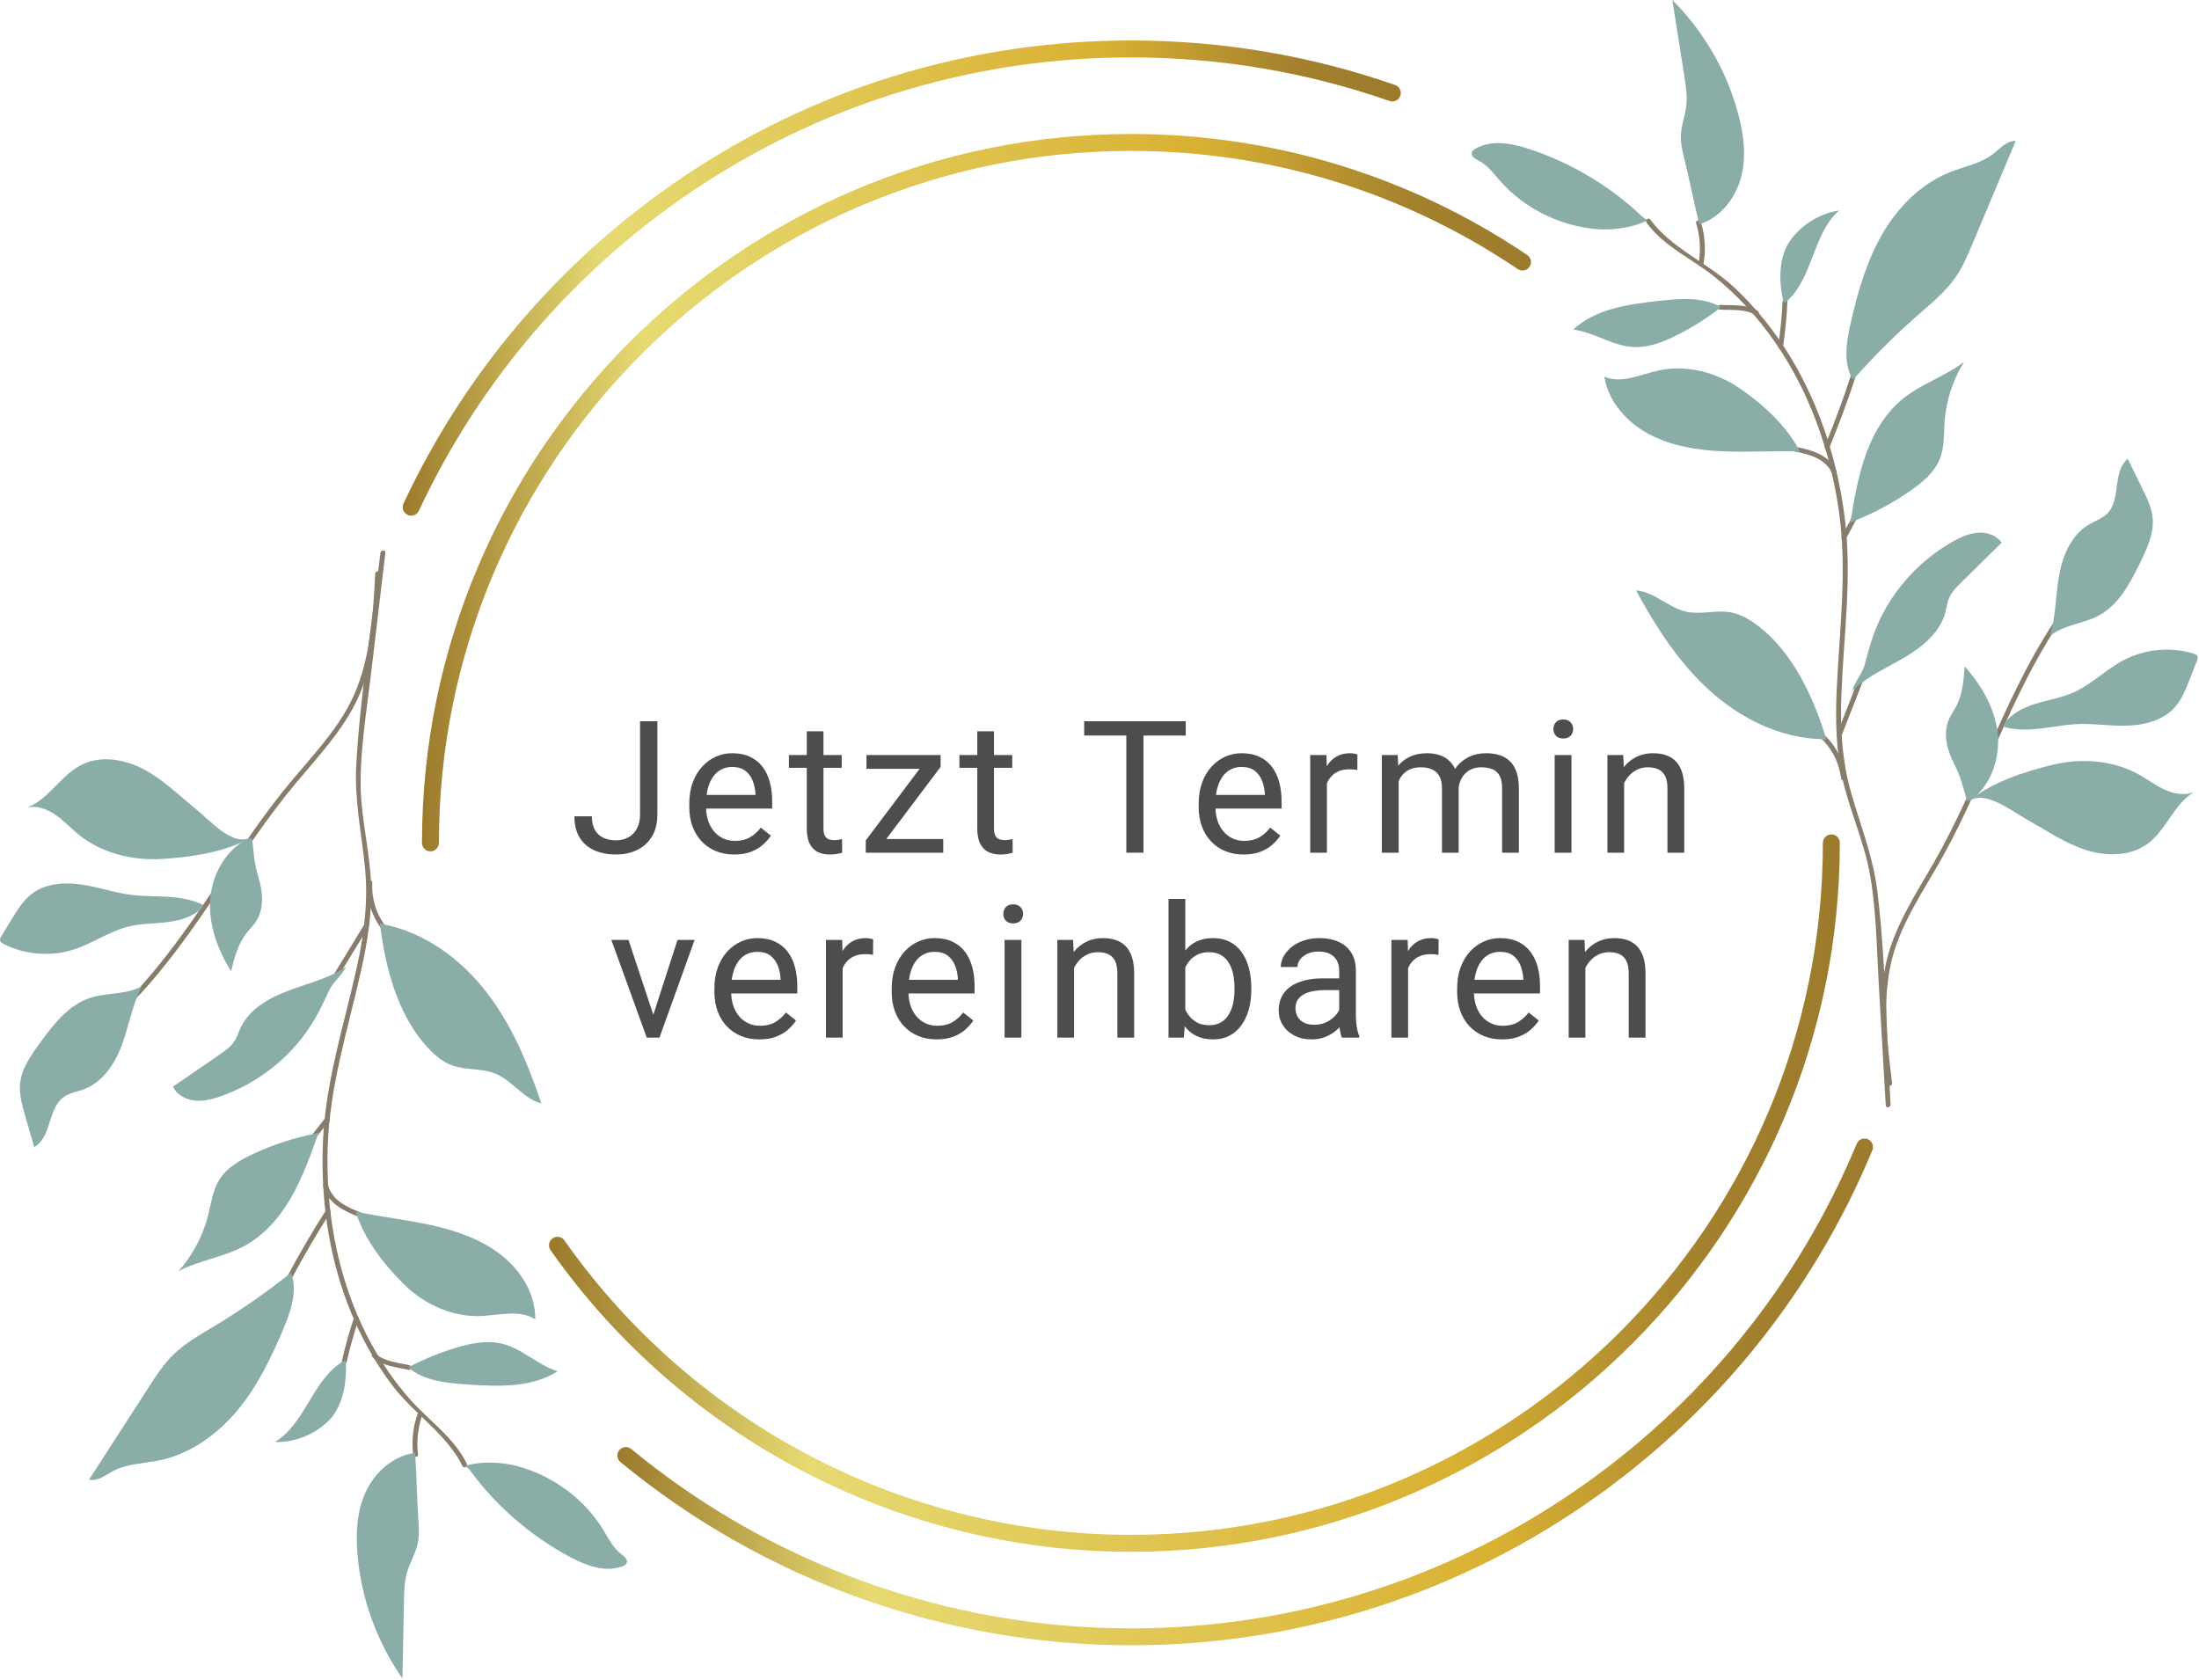 <svg xmlns="http://www.w3.org/2000/svg" xmlns:xlink="http://www.w3.org/1999/xlink" xmlns:serif="http://www.serif.com/" width="100%" height="100%" viewBox="0 0 1622 1239" xml:space="preserve" style="fill-rule:evenodd;clip-rule:evenodd;stroke-linejoin:round;stroke-miterlimit:2;"><path d="M303.286,380.353c-0.875,0 -1.782,-0.188 -2.625,-0.587c-3.125,-1.463 -4.5,-5.185 -3.031,-8.31c47.031,-100.609 121.218,-185.837 214.593,-246.472c95.813,-62.237 207.156,-95.134 321.938,-95.134c66.812,0 132.375,11.05 194.875,32.838c3.281,1.137 4.999,4.699 3.875,7.959c-1.157,3.259 -4.719,4.978 -7.969,3.847c-61.188,-21.332 -125.375,-32.144 -190.781,-32.144c-112.375,0 -221.344,32.2 -315.157,93.119c-91.375,59.356 -164.031,142.79 -210.031,241.278c-1.062,2.272 -3.312,3.606 -5.687,3.606Z" style="fill:url(#_Linear1);"></path><path d="M834.161,1213.62c-137.188,-0 -270.875,-48 -376.5,-135.159c-2.657,-2.2 -3.032,-6.138 -0.844,-8.8c2.188,-2.66 6.125,-3.038 8.813,-0.841c103.375,85.315 234.249,132.3 368.531,132.3c116.781,-0 229.344,-34.588 325.531,-100.028c93.906,-63.891 166.437,-152.906 209.844,-257.431c1.312,-3.188 4.969,-4.703 8.156,-3.379c3.187,1.326 4.687,4.982 3.375,8.169c-44.312,106.779 -118.437,197.716 -214.343,262.975c-98.251,66.857 -213.251,102.194 -332.563,102.194Z" style="fill:url(#_Linear2);"></path><path d="M834.161,1144.65c-170.094,-0 -330.125,-83.188 -428.094,-222.525c-1.969,-2.825 -1.281,-6.722 1.531,-8.706c2.813,-1.988 6.719,-1.307 8.719,1.516c95.594,136.015 251.813,217.215 417.844,217.215c281.437,-0 510.406,-228.969 510.406,-510.412c0,-3.45 2.812,-6.25 6.25,-6.25c3.468,-0 6.25,2.8 6.25,6.25c0,288.334 -234.563,522.912 -522.906,522.912Z" style="fill:url(#_Linear3);"></path><path d="M317.504,627.988c-3.468,-0 -6.25,-2.797 -6.25,-6.25c0,-288.335 234.56,-522.913 522.907,-522.913c104.781,0 205.875,30.881 292.375,89.309c2.843,1.932 3.593,5.816 1.656,8.678c-1.906,2.857 -5.813,3.61 -8.656,1.679c-84.406,-57.025 -183.094,-87.166 -285.375,-87.166c-281.441,0 -510.407,228.969 -510.407,510.413c0,3.453 -2.812,6.25 -6.25,6.25Z" style="fill:url(#_Linear4);"></path><path d="M1395.63,798.903c-3.469,-28.128 -7.031,-56.997 -1.501,-85.259c6.095,-31.119 25.407,-57.125 40.438,-84.7c29.843,-54.794 48.281,-114.709 82.813,-167.228c1.249,-1.913 -1.657,-3.929 -2.938,-2.003c-36.531,55.584 -55.25,119.456 -88.156,176.825c-14.219,24.753 -30.219,48.621 -35.75,76.831c-5.563,28.553 -1.969,57.753 1.531,86.156c0.281,2.247 3.844,1.616 3.563,-0.622Z" style="fill:#887c6c;fill-rule:nonzero;"></path><path d="M1394.51,814.744c-3,-52.135 -3.532,-105.128 -9.72,-156.95c-2.999,-25.36 -12.249,-48.197 -19.249,-72.531c-6.875,-23.851 -8.281,-48.403 -7.313,-73.194c1.719,-43.728 8,-86.797 2.438,-130.422c-5.219,-41.116 -18.001,-81.66 -39.438,-117.3c-11.687,-19.425 -25.875,-37.36 -42.625,-52.862c-19.031,-17.604 -46.188,-28.619 -61.343,-49.566c-1.344,-1.838 -4.157,0.422 -2.813,2.246c12.75,17.638 33.625,26.676 50.406,40.16c17,13.685 31.75,29.894 44.125,47.672c25.563,36.716 40.813,79.884 47.25,123.872c6.563,44.725 0.5,88.731 -1.5,133.622c-0.906,20.734 -0.531,41.678 3.656,62.009c5.094,24.75 16.219,47.787 20.751,72.691c4.781,26.224 5.031,53.359 6.562,79.953c1.75,30.406 3.5,60.815 5.25,91.222c0.125,2.256 3.688,1.615 3.563,-0.622Z" style="fill:#887c6c;fill-rule:nonzero;"></path><path d="M1358.25,542.963c5.532,-14.157 11.032,-28.31 16.563,-42.466c0.844,-2.122 -2.563,-3.297 -3.375,-1.166c-5.531,14.157 -11.031,28.31 -16.562,42.466c-0.844,2.122 2.562,3.297 3.374,1.166Z" style="fill:#887c6c;fill-rule:nonzero;"></path><path d="M1361.54,573.513c-1.625,-12.863 -7.625,-24.06 -17.313,-32.801c-1.688,-1.515 -3.781,1.385 -2.125,2.888c9.001,8.112 14.376,18.644 15.875,30.534c0.281,2.244 3.844,1.616 3.563,-0.621Z" style="fill:#887c6c;fill-rule:nonzero;"></path><path d="M1361.82,397.059c2.563,-4.856 5.156,-9.715 7.719,-14.572c1.094,-2.012 -2.313,-3.168 -3.375,-1.165c-2.562,4.856 -5.156,9.715 -7.75,14.572c-1.062,2.012 2.343,3.165 3.406,1.165Z" style="fill:#887c6c;fill-rule:nonzero;"></path><path d="M1349.38,330.212c7.031,-17.031 13.406,-34.265 19.124,-51.737c0.719,-2.153 -2.655,-3.338 -3.374,-1.166c-5.719,17.472 -12.094,34.71 -19.126,51.738c-0.875,2.109 2.532,3.278 3.376,1.165Z" style="fill:#887c6c;fill-rule:nonzero;"></path><path d="M1354.6,347.466c-5.469,-11.788 -17.843,-15.482 -30,-17.847c-2.281,-0.441 -2.593,3.065 -0.343,3.5c10.812,2.1 22.156,5.25 27.031,15.825c0.968,2.053 4.25,0.572 3.312,-1.478Z" style="fill:#887c6c;fill-rule:nonzero;"></path><path d="M1296.66,229.525c-7.344,-5.328 -18.813,-4.109 -27.594,-4.65c-2.313,-0.141 -2.656,3.359 -0.344,3.503c7.844,0.484 19.344,-0.669 25.844,4.034c1.844,1.338 3.938,-1.55 2.094,-2.887Z" style="fill:#887c6c;fill-rule:nonzero;"></path><path d="M1315.19,255.606c1.625,-10.853 2.687,-21.74 3.187,-32.678c0.125,-2.25 -3.468,-2.544 -3.562,-0.275c-0.5,10.938 -1.594,21.825 -3.219,32.678c-0.343,2.244 3.25,2.516 3.594,0.275Z" style="fill:#887c6c;fill-rule:nonzero;"></path><path d="M1256.51,194.753c1.812,-10.375 1.187,-20.762 -1.876,-30.775c-0.656,-2.131 -4.219,-1.531 -3.562,0.625c2.969,9.747 3.594,19.769 1.844,29.875c-0.375,2.234 3.218,2.503 3.594,0.275Z" style="fill:#887c6c;fill-rule:nonzero;"></path><path d="M1451.01,591.969c11.968,-10.51 31.312,5.422 45.062,13.109c13.781,7.688 26.907,16.772 41.969,21.722c15.062,4.944 33.031,5.072 45.937,-4.325c14.094,-10.269 19.469,-29.625 34.594,-38.369c-6.938,2.972 -15.032,1.522 -21.813,-1.562c-6.749,-3.085 -12.656,-7.666 -19.155,-11.278c-18.782,-10.463 -42.032,-12.25 -63.313,-7.191c-21.281,5.06 -46.938,13.553 -63.281,27.894Z" style="fill:#8aaea7;fill-rule:nonzero;"></path><path d="M1478.44,536.291c20.562,5.412 38.25,-2.679 59.625,-2.254c11.407,0.229 22.75,1.816 34.156,1.044c11.407,-0.766 23.219,-4.253 31.094,-12.44c5.656,-5.894 8.719,-13.628 11.656,-21.144c1.812,-4.65 3.625,-9.294 5.438,-13.941c0.437,-1.137 0.875,-2.421 0.374,-3.519c-0.499,-1.125 -1.843,-1.631 -3.031,-2c-16.906,-5.146 -36.062,-3.246 -51.781,5.141c-12.906,6.884 -23.406,17.797 -36.812,23.691c-8.813,3.881 -18.469,5.393 -27.688,8.24c-9.218,2.847 -18.5,7.466 -23.594,15.5l0.563,1.682Z" style="fill:#8aaea7;fill-rule:nonzero;"></path><path d="M1512.04,469.166c10,-8.266 24.343,-8.913 35.844,-15.022c14.906,-7.903 23.124,-23.753 30.469,-38.632c5.187,-10.596 10.53,-21.859 9.437,-33.456c-0.688,-7.494 -4.063,-14.431 -7.375,-21.19c-3.656,-7.463 -7.313,-14.932 -10.969,-22.397c-11.625,9.478 -4.594,30.04 -15.312,40.5c-3.657,3.556 -8.75,5.231 -13.157,7.821c-12.406,7.254 -18.874,21.351 -21.656,35.091c-2.812,13.741 -2.687,27.894 -5.781,41.575l-1.5,5.71Z" style="fill:#8aaea7;fill-rule:nonzero;"></path><path d="M1368.54,507.341c11.093,-9.635 24.937,-15.566 37.562,-23.185c12.594,-7.625 24.75,-17.956 28.625,-31.853c1.094,-3.915 1.532,-8.031 3.219,-11.753c1.906,-4.216 5.313,-7.606 8.656,-10.897c9.938,-9.791 19.875,-19.581 29.813,-29.372c-3.656,-5.45 -10.875,-7.831 -17.594,-7.331c-6.719,0.497 -13,3.441 -18.875,6.772c-26.469,15.075 -47.313,39.466 -57.656,67.503c-2.782,7.575 -4.844,15.378 -6.876,23.169c-1.655,6.228 -7.656,13.003 -9.281,19.231l2.407,-2.284Z" style="fill:#8aaea7;fill-rule:nonzero;"></path><path d="M1366.38,384.74c15.28,-5.925 29.875,-13.699 43.25,-23.09c8.656,-6.059 17.125,-13.209 21.062,-22.813c3.625,-8.821 3,-18.593 3.688,-28.025c1.155,-15.397 6.093,-30.577 14.312,-43.909c-13.406,10.425 -30.344,15.728 -43.75,26.119c-13.5,10.456 -22.593,25.519 -28.375,41.287c-5.782,15.772 -9.187,35.013 -11.844,51.503l1.657,-1.072Z" style="fill:#8aaea7;fill-rule:nonzero;"></path><path d="M1369.69,276.925c14.25,-15.928 29.5,-31 45.625,-45.106c9.5,-8.31 19.437,-16.416 26.687,-26.669c5.594,-7.956 9.407,-16.953 13.125,-25.872c10.563,-25.094 21.094,-50.191 31.657,-75.287c-6.407,-0.419 -11.25,5.309 -16.281,9.287c-9.188,7.272 -21.376,9.428 -32.313,13.778c-21.687,8.632 -38.75,26.297 -50.188,46.256c-11.406,19.957 -17.687,42.213 -22.812,64.426c-3.25,14.193 -5.875,29.903 1.438,42.4l3.062,-3.213Z" style="fill:#8aaea7;fill-rule:nonzero;"></path><path d="M1316.79,223.278c20.626,-17.178 19.719,-50.241 39.782,-68.028c-14.75,2.278 -28.469,10.912 -36.718,23.125c-8.251,12.213 -7.844,31.219 -4.063,45.178l0.999,-0.275Z" style="fill:#8aaea7;fill-rule:nonzero;"></path><path d="M1253.54,165.406c15.532,-4.881 26.688,-19.303 30.719,-34.703c4.032,-15.397 1.907,-31.628 -2.187,-46.875c-8.437,-31.466 -25.313,-60.619 -48.531,-83.828c2.968,18.813 5.906,37.625 8.875,56.441c1.125,7.121 2.219,14.343 1.406,21.537c-0.844,7.409 -3.718,14.575 -4,22.016c-0.219,5.828 1.187,11.556 2.594,17.203c3.875,15.731 6.969,32.09 10.875,47.819l0.249,0.39Z" style="fill:#8aaea7;fill-rule:nonzero;"></path><path d="M1347.22,545.722c-9.25,-31.038 -24.844,-64.903 -51.062,-84.522c-5.844,-4.381 -12.375,-8.247 -19.688,-9.538c-10.562,-1.874 -21.718,1.813 -32.25,-0.375c-13.468,-2.793 -23.75,-14.756 -37.5,-15.771c14.657,26.797 31.344,52.996 54.125,73.672c22.782,20.675 52.344,35.531 83.75,36.078l2.625,0.456Z" style="fill:#8aaea7;fill-rule:nonzero;"></path><path d="M1327.85,333.069c-18.968,-0.681 -38,0.65 -56.937,-0.154c-18.969,-0.799 -38.188,-3.881 -54.688,-12.721c-16.531,-8.844 -30.031,-24.172 -32.875,-42.394c12.406,5.51 26.625,-1.594 40.094,-4.528c20.563,-4.497 42.469,1.369 59.563,13.016c17.062,11.653 35.156,28.121 44.343,46.365l0.5,0.416Z" style="fill:#8aaea7;fill-rule:nonzero;"></path><path d="M1268.32,227.525c-9.719,7.447 -20.156,14 -31.125,19.55c-10.219,5.175 -21.375,9.566 -32.781,8.872c-15.375,-0.938 -28.688,-10.944 -44,-12.869c16.438,-15.275 40.562,-18.656 62.968,-21.131c15.469,-1.713 32.126,-3.137 45.501,4.306l-0.563,1.272Z" style="fill:#8aaea7;fill-rule:nonzero;"></path><path d="M1214.44,162.847c-10.125,5.175 -25.281,7.128 -36.625,6.175c-27.438,-2.306 -53.656,-15.419 -71.437,-35.709c-4.688,-5.366 -9.032,-11.378 -15.438,-14.691c-2.594,-1.347 -6.031,-3.166 -5.375,-5.966c0.312,-1.375 1.593,-2.319 2.844,-3.04c11.844,-6.826 26.937,-3.894 39.906,0.422c30.718,10.199 59,27.081 82.218,49.043c1.501,1.428 3.188,2.972 5.314,3.06l-1.407,0.706Z" style="fill:#8aaea7;fill-rule:nonzero;"></path><path d="M1454.1,589.975c15.031,-11.481 21.469,-31.491 19.313,-49.772c-2.188,-18.281 -11.969,-34.909 -24.282,-48.703c-0.718,10.197 -1.499,20.734 -6.406,29.853c-1.594,3.022 -3.656,5.834 -5.062,8.953c-4.813,10.654 -1.5,23.022 3.781,33.297c5.25,10.275 6.094,16.122 9.469,27.147l3.187,-0.775Z" style="fill:#8aaea7;fill-rule:nonzero;"></path><path d="M276.754,423.116c-1.5,28.3 -3.031,57.35 -13.406,84.209c-11.437,29.575 -35,51.812 -54.594,76.34c-38.968,48.738 -67.593,104.513 -110.75,150.198c-1.562,1.662 0.938,4.159 2.532,2.484c45.687,-48.35 75.281,-107.969 117.718,-158.713c18.282,-21.89 38.25,-42.596 48.594,-69.409c10.469,-27.141 12.032,-56.519 13.531,-85.1c0.126,-2.259 -3.5,-2.262 -3.625,-0.009Z" style="fill:#887c6c;fill-rule:nonzero;"></path><path d="M280.629,407.713c-6.156,51.859 -14.874,104.131 -17.843,156.237c-1.438,25.5 3.687,49.597 6.312,74.781c2.594,24.681 -0.312,49.104 -5.594,73.341c-9.312,42.762 -23.031,84.075 -25.187,127.994c-2.031,41.396 3.469,83.55 18.344,122.387c8.125,21.166 18.968,41.303 32.75,59.494c15.656,20.653 40.5,36.247 51.75,59.519c1,2.04 4.156,0.303 3.187,-1.722c-9.5,-19.594 -28.469,-32.141 -42.625,-48.347c-14.375,-16.444 -26.062,-34.981 -35.156,-54.647c-18.719,-40.613 -26.219,-85.778 -24.875,-130.216c1.344,-45.187 15,-87.456 24.813,-131.312c4.499,-20.253 7.812,-40.938 7.249,-61.688c-0.718,-25.262 -7.624,-49.887 -7.749,-75.2c-0.157,-26.662 4.343,-53.421 7.5,-79.871c3.562,-30.247 7.156,-60.494 10.749,-90.741c0.251,-2.241 -3.343,-2.232 -3.625,-0.009Z" style="fill:#887c6c;fill-rule:nonzero;"></path><path d="M268.88,681.653c-7.907,12.972 -15.813,25.944 -23.719,38.919c-1.188,1.947 1.937,3.691 3.125,1.737c7.906,-12.971 15.812,-25.946 23.719,-38.918c1.187,-1.947 -1.938,-3.694 -3.125,-1.738Z" style="fill:#887c6c;fill-rule:nonzero;"></path><path d="M270.973,651c-0.625,12.947 3.313,25.019 11.313,35.316c1.406,1.79 3.968,-0.7 2.594,-2.472c-7.438,-9.557 -10.876,-20.866 -10.282,-32.838c0.094,-2.259 -3.5,-2.262 -3.625,-0.006Z" style="fill:#887c6c;fill-rule:nonzero;"></path><path d="M239.911,824.694c-3.407,4.331 -6.782,8.662 -10.188,12.994c-1.406,1.796 1.719,3.524 3.125,1.737c3.406,-4.328 6.781,-8.663 10.188,-12.994c1.406,-1.796 -1.75,-3.521 -3.125,-1.737Z" style="fill:#887c6c;fill-rule:nonzero;"></path><path d="M240.442,892.678c-9.906,15.541 -19.188,31.4 -27.875,47.603c-1.063,1.997 2.062,3.754 3.156,1.738c8.656,-16.2 17.969,-32.06 27.844,-47.6c1.219,-1.925 -1.906,-3.669 -3.125,-1.741Z" style="fill:#887c6c;fill-rule:nonzero;"></path><path d="M238.348,874.784c3.313,12.56 14.844,18.36 26.406,22.813c2.157,0.828 3.094,-2.566 0.969,-3.388c-10.281,-3.956 -20.906,-9.037 -23.875,-20.306c-0.594,-2.187 -4.094,-1.303 -3.5,0.881Z" style="fill:#887c6c;fill-rule:nonzero;"></path><path d="M274.786,1001.03c6.312,6.531 17.812,7.335 26.375,9.4c2.25,0.541 3.187,-2.844 0.937,-3.387c-7.656,-1.85 -19.156,-2.722 -24.75,-8.488c-1.562,-1.637 -4.156,0.834 -2.562,2.475Z" style="fill:#887c6c;fill-rule:nonzero;"></path><path d="M261.098,972.113c-3.5,10.4 -6.469,20.934 -8.875,31.618c-0.469,2.197 3,3.113 3.5,0.897c2.406,-10.684 5.344,-21.215 8.875,-31.619c0.719,-2.146 -2.781,-3.043 -3.5,-0.896Z" style="fill:#887c6c;fill-rule:nonzero;"></path><path d="M308.255,1042.28c-3.594,9.9 -4.782,20.241 -3.532,30.628c0.25,2.213 3.875,2.247 3.625,0.01c-1.218,-10.116 -0.093,-20.094 3.375,-29.741c0.782,-2.134 -2.718,-3.025 -3.468,-0.897Z" style="fill:#887c6c;fill-rule:nonzero;"></path><path d="M186.098,617.2c-13.625,8.259 -29.875,-10.803 -42.062,-20.775c-12.219,-9.972 -23.563,-21.213 -37.532,-28.716c-14,-7.503 -31.656,-10.765 -46,-3.765c-15.687,7.647 -24.343,25.769 -40.75,31.74c7.344,-1.718 15.063,1.125 21.188,5.344c6.125,4.219 11.156,9.763 16.906,14.45c16.656,13.585 39.25,19.406 61.094,18.141c21.813,-1.269 48.562,-5.15 67.156,-16.419Z" style="fill:#8aaea7;fill-rule:nonzero;"></path><path d="M149.348,667.231c-19.281,-8.921 -38.094,-4.037 -59.062,-8.191c-11.188,-2.215 -22.125,-5.762 -33.469,-6.996c-11.344,-1.235 -23.625,0.134 -32.781,6.825c-6.594,4.815 -10.969,11.894 -15.157,18.781c-2.624,4.263 -5.218,8.519 -7.812,12.778c-0.625,1.044 -1.281,2.228 -1,3.397c0.344,1.197 1.531,1.928 2.656,2.503c15.75,8.019 34.938,9.491 51.906,3.981c13.907,-4.528 26.125,-13.44 40.344,-16.903c9.375,-2.281 19.157,-2.081 28.719,-3.275c9.594,-1.197 19.531,-4.122 25.938,-11.147l-0.282,-1.753Z" style="fill:#8aaea7;fill-rule:nonzero;"></path><path d="M104.567,727.459c-11.281,6.397 -25.531,4.525 -37.906,8.528c-16.063,5.185 -26.938,19.354 -36.75,32.726c-6.969,9.521 -14.219,19.678 -15.157,31.29c-0.593,7.503 1.5,14.919 3.563,22.15c2.312,7.991 4.594,15.981 6.906,23.969c13.125,-7.297 9.781,-28.775 22.157,-37.2c4.218,-2.866 9.531,-3.625 14.312,-5.403c13.469,-4.982 22.313,-17.728 27.469,-30.769c5.125,-13.044 7.5,-27 12.937,-39.931l2.469,-5.36Z" style="fill:#8aaea7;fill-rule:nonzero;"></path><path d="M252.536,714.928c-12.594,7.55 -27.282,10.972 -41.032,16.275c-13.749,5.303 -27.499,13.356 -33.781,26.36c-1.75,3.662 -2.875,7.643 -5.187,11.012c-2.625,3.816 -6.594,6.562 -10.438,9.215c-11.5,7.907 -22.968,15.813 -34.469,23.719c2.625,6 9.313,9.61 16.032,10.288c6.687,0.681 13.406,-1.113 19.75,-3.375c28.718,-10.219 53.469,-30.597 68.562,-56.394c4.094,-6.972 7.469,-14.297 10.844,-21.609c2.687,-5.847 9.781,-11.469 12.5,-17.313l-2.781,1.822Z" style="fill:#8aaea7;fill-rule:nonzero;"></path><path d="M233.255,836.022c-16.094,3.163 -31.813,8.275 -46.626,15.184c-9.562,4.457 -19.187,10.016 -24.718,18.781c-5.125,8.054 -6.188,17.788 -8.532,26.951c-3.843,14.959 -11.343,29.047 -21.749,40.74c14.999,-7.928 32.593,-10.19 47.624,-18.081c15.125,-7.938 26.719,-21.175 35.157,-35.697c8.437,-14.519 15.156,-32.869 20.656,-48.644l-1.812,0.766Z" style="fill:#8aaea7;fill-rule:nonzero;"></path><path d="M211.129,941.6c-16.781,13.2 -34.437,25.381 -52.781,36.447c-10.812,6.525 -22,12.769 -30.906,21.603c-6.938,6.856 -12.219,15.05 -17.469,23.175c-14.781,22.872 -29.531,45.741 -44.312,68.609c6.25,1.529 12,-3.262 17.656,-6.303c10.312,-5.556 22.687,-5.553 34.219,-7.925c22.843,-4.709 42.75,-19.122 57.5,-36.778c14.718,-17.659 24.781,-38.475 33.687,-59.456c5.688,-13.406 11,-28.416 6,-41.997l-3.594,2.625Z" style="fill:#8aaea7;fill-rule:nonzero;"></path><path d="M253.88,1003.67c-23.282,13.309 -28.188,46.025 -51.063,60.031c14.937,0.334 29.937,-5.772 40.188,-16.356c10.25,-10.588 13.187,-29.369 11.906,-43.775l-1.031,0.1Z" style="fill:#8aaea7;fill-rule:nonzero;"></path><path d="M306.067,1071.7c-16.156,2.091 -29.656,14.343 -36.313,28.8c-6.656,14.456 -7.406,30.813 -6.031,46.537c2.813,32.46 14.344,64.113 33.125,91.016c0.375,-19.041 0.75,-38.081 1.125,-57.119c0.157,-7.209 0.313,-14.515 2.375,-21.456c2.125,-7.147 6.219,-13.7 7.781,-20.975c1.251,-5.706 0.844,-11.591 0.469,-17.394c-1.093,-16.169 -1.281,-32.815 -2.375,-48.984l-0.156,-0.425Z" style="fill:#8aaea7;fill-rule:nonzero;"></path><path d="M280.223,680.862c3.688,32.172 13.125,68.244 35.5,92.138c5,5.337 10.75,10.281 17.719,12.831c10.094,3.694 21.719,2.013 31.687,5.997c12.782,5.107 20.844,18.681 34.188,22.082c-9.75,-28.944 -21.625,-57.657 -40.438,-81.991c-18.812,-24.338 -45.343,-44.128 -76.156,-50.15l-2.5,-0.907Z" style="fill:#8aaea7;fill-rule:nonzero;"></path><path d="M262.161,893.631c18.562,3.981 37.531,5.994 56.031,10.094c18.531,4.1 36.906,10.49 51.625,22.078c14.719,11.591 25.375,29.041 24.969,47.482c-11.25,-7.591 -26.5,-3.085 -40.25,-2.541c-21.063,0.831 -41.594,-8.769 -56.375,-23.222c-14.782,-14.453 -29.719,-33.825 -35.594,-53.397l-0.406,-0.494Z" style="fill:#8aaea7;fill-rule:nonzero;"></path><path d="M302.348,1007.95c10.875,-5.634 22.282,-10.266 34.063,-13.819c10.969,-3.312 22.718,-5.684 33.812,-3.009c15,3.613 26.344,15.788 41.063,20.353c-18.813,12.175 -43.157,11.291 -65.657,9.816c-15.531,-1.019 -32.187,-2.522 -44.062,-12.191l0.781,-1.15Z" style="fill:#8aaea7;fill-rule:nonzero;"></path><path d="M344.098,1081.04c10.875,-3.328 26.125,-2.607 37.157,0.318c26.593,7.057 50.125,24.547 64.062,47.632c3.719,6.106 6.937,12.781 12.656,17.162c2.344,1.781 5.407,4.172 4.25,6.813c-0.531,1.297 -1.968,2.006 -3.312,2.497c-12.875,4.653 -27.188,-0.869 -39.25,-7.385c-28.438,-15.406 -53.344,-36.972 -72.375,-62.647c-1.219,-1.672 -2.625,-3.484 -4.688,-3.94l1.5,-0.45Z" style="fill:#8aaea7;fill-rule:nonzero;"></path><path d="M182.723,618.628c-16.812,8.678 -26.656,27.25 -27.719,45.631c-1.031,18.381 5.688,36.463 15.407,52.197c2.5,-9.915 5.094,-20.153 11.5,-28.281c2.125,-2.694 4.625,-5.106 6.562,-7.931c6.594,-9.647 5.5,-22.406 2.094,-33.441c-3.375,-11.034 -3.188,-16.94 -4.594,-28.384l-3.25,0.209Z" style="fill:#8aaea7;fill-rule:nonzero;"></path><g><path d="M472.105,600.676l0,-68.656l12.786,0l-0,68.656c-0,6.392 -1.31,11.786 -3.929,16.181c-2.619,4.395 -6.226,7.736 -10.821,10.022c-4.595,2.286 -9.867,3.429 -15.815,3.429c-5.949,0 -11.232,-1.021 -15.849,-3.063c-4.617,-2.042 -8.235,-5.149 -10.854,-9.322c-2.62,-4.173 -3.929,-9.434 -3.929,-15.782l12.852,-0c-0,4.084 0.755,7.436 2.264,10.055c1.509,2.619 3.607,4.55 6.293,5.793c2.686,1.243 5.76,1.865 9.223,1.865c3.374,-0 6.403,-0.722 9.089,-2.165c2.686,-1.442 4.806,-3.595 6.36,-6.459c1.554,-2.863 2.33,-6.381 2.33,-10.554Z" style="fill:#4d4d4d;fill-rule:nonzero;"></path><path d="M541.52,630.308c-5.017,0 -9.556,-0.854 -13.618,-2.563c-4.062,-1.709 -7.547,-4.118 -10.455,-7.225c-2.908,-3.108 -5.138,-6.793 -6.692,-11.054c-1.554,-4.262 -2.331,-8.924 -2.331,-13.985l0,-2.796c0,-5.86 0.866,-11.088 2.597,-15.683c1.732,-4.594 4.084,-8.49 7.059,-11.686c2.974,-3.197 6.348,-5.616 10.122,-7.259c3.773,-1.642 7.68,-2.464 11.72,-2.464c5.149,0 9.6,0.888 13.351,2.664c3.751,1.776 6.826,4.251 9.223,7.425c2.397,3.174 4.173,6.903 5.327,11.187c1.154,4.284 1.732,8.957 1.732,14.018l-0,5.527l-53.806,-0l0,-10.056l41.486,0l0,-0.932c-0.177,-3.196 -0.832,-6.304 -1.964,-9.323c-1.132,-3.018 -2.919,-5.504 -5.361,-7.458c-2.441,-1.953 -5.771,-2.93 -9.988,-2.93c-2.797,0 -5.372,0.589 -7.725,1.765c-2.353,1.176 -4.373,2.919 -6.06,5.227c-1.687,2.309 -2.996,5.128 -3.929,8.457c-0.932,3.33 -1.398,7.17 -1.398,11.521l0,2.796c0,3.419 0.477,6.626 1.432,9.623c0.954,2.996 2.353,5.627 4.195,7.891c1.842,2.264 4.084,4.04 6.726,5.327c2.641,1.288 5.649,1.931 9.023,1.931c4.35,0 8.035,-0.888 11.054,-2.663c3.019,-1.776 5.66,-4.151 7.924,-7.126l7.458,5.927c-1.554,2.353 -3.529,4.595 -5.926,6.726c-2.398,2.131 -5.339,3.862 -8.824,5.194c-3.485,1.332 -7.602,1.997 -12.352,1.997Z" style="fill:#4d4d4d;fill-rule:nonzero;"></path><path d="M620.856,556.925l0,9.456l-38.956,0l0,-9.456l38.956,0Zm-25.771,-17.513l12.32,-0l-0,71.718c-0,2.442 0.377,4.284 1.132,5.527c0.755,1.243 1.731,2.065 2.93,2.464c1.198,0.4 2.486,0.6 3.862,0.6c1.021,-0 2.098,-0.1 3.23,-0.3c1.132,-0.2 1.986,-0.366 2.564,-0.5l0.066,10.056c-0.977,0.31 -2.253,0.61 -3.829,0.899c-1.576,0.288 -3.474,0.432 -5.693,0.432c-3.019,0 -5.794,-0.599 -8.324,-1.797c-2.531,-1.199 -4.54,-3.208 -6.027,-6.027c-1.487,-2.819 -2.231,-6.626 -2.231,-11.42l0,-71.652Z" style="fill:#4d4d4d;fill-rule:nonzero;"></path><path d="M695.731,618.855l-0,10.122l-52.407,-0l-0,-10.122l52.407,-0Zm-1.931,-53.206l-47.679,63.328l-7.525,-0l-0,-9.057l47.346,-62.995l7.858,0l-0,8.724Zm-5.461,-8.724l0,10.189l-49.21,-0l-0,-10.189l49.21,0Z" style="fill:#4d4d4d;fill-rule:nonzero;"></path><path d="M746.633,556.925l0,9.456l-38.956,0l0,-9.456l38.956,0Zm-25.771,-17.513l12.32,-0l-0,71.718c-0,2.442 0.377,4.284 1.132,5.527c0.754,1.243 1.731,2.065 2.93,2.464c1.198,0.4 2.486,0.6 3.862,0.6c1.021,-0 2.098,-0.1 3.23,-0.3c1.132,-0.2 1.986,-0.366 2.563,-0.5l0.067,10.056c-0.977,0.31 -2.253,0.61 -3.829,0.899c-1.576,0.288 -3.474,0.432 -5.694,0.432c-3.018,0 -5.793,-0.599 -8.323,-1.797c-2.531,-1.199 -4.54,-3.208 -6.027,-6.027c-1.487,-2.819 -2.231,-6.626 -2.231,-11.42l0,-71.652Z" style="fill:#4d4d4d;fill-rule:nonzero;"></path><path d="M843.443,532.02l-0,96.957l-12.652,-0l-0,-96.957l12.652,0Zm31.164,0l0,10.522l-74.914,-0l-0,-10.522l74.914,0Z" style="fill:#4d4d4d;fill-rule:nonzero;"></path><path d="M917.252,630.308c-5.016,0 -9.556,-0.854 -13.618,-2.563c-4.062,-1.709 -7.547,-4.118 -10.454,-7.225c-2.908,-3.108 -5.139,-6.793 -6.693,-11.054c-1.554,-4.262 -2.33,-8.924 -2.33,-13.985l-0,-2.796c-0,-5.86 0.865,-11.088 2.597,-15.683c1.731,-4.594 4.084,-8.49 7.058,-11.686c2.975,-3.197 6.349,-5.616 10.122,-7.259c3.773,-1.642 7.68,-2.464 11.72,-2.464c5.15,0 9.6,0.888 13.351,2.664c3.752,1.776 6.826,4.251 9.223,7.425c2.398,3.174 4.173,6.903 5.328,11.187c1.154,4.284 1.731,8.957 1.731,14.018l-0,5.527l-53.806,-0l0,-10.056l41.487,0l-0,-0.932c-0.178,-3.196 -0.833,-6.304 -1.965,-9.323c-1.132,-3.018 -2.919,-5.504 -5.36,-7.458c-2.442,-1.953 -5.772,-2.93 -9.989,-2.93c-2.797,0 -5.372,0.589 -7.725,1.765c-2.352,1.176 -4.372,2.919 -6.059,5.227c-1.687,2.309 -2.997,5.128 -3.929,8.457c-0.932,3.33 -1.399,7.17 -1.399,11.521l0,2.796c0,3.419 0.478,6.626 1.432,9.623c0.955,2.996 2.353,5.627 4.195,7.891c1.843,2.264 4.085,4.04 6.726,5.327c2.641,1.288 5.649,1.931 9.023,1.931c4.351,0 8.035,-0.888 11.054,-2.663c3.019,-1.776 5.66,-4.151 7.924,-7.126l7.459,5.927c-1.554,2.353 -3.53,4.595 -5.927,6.726c-2.397,2.131 -5.338,3.862 -8.823,5.194c-3.485,1.332 -7.603,1.997 -12.353,1.997Z" style="fill:#4d4d4d;fill-rule:nonzero;"></path><path d="M978.742,568.246l0,60.731l-12.319,-0l-0,-72.052l11.986,0l0.333,11.321Zm22.508,-11.72l-0.067,11.453c-1.021,-0.222 -1.986,-0.366 -2.896,-0.432c-0.91,-0.067 -1.943,-0.1 -3.097,-0.1c-2.841,-0 -5.349,0.444 -7.525,1.331c-2.175,0.888 -4.017,2.131 -5.527,3.73c-1.509,1.598 -2.697,3.496 -3.562,5.693c-0.866,2.198 -1.432,4.606 -1.698,7.225l-3.463,1.998c-0,-4.351 0.433,-8.435 1.298,-12.253c0.866,-3.818 2.209,-7.203 4.029,-10.155c1.82,-2.952 4.14,-5.261 6.959,-6.925c2.819,-1.665 6.182,-2.498 10.088,-2.498c0.888,0 1.909,0.1 3.064,0.3c1.154,0.2 1.953,0.411 2.397,0.633Z" style="fill:#4d4d4d;fill-rule:nonzero;"></path><path d="M1031.64,571.242l-0,57.735l-12.386,-0l0,-72.052l11.72,0l0.666,14.317Zm-2.53,18.979l-5.727,-0.2c0.044,-4.928 0.688,-9.489 1.931,-13.684c1.243,-4.196 3.085,-7.847 5.527,-10.955c2.442,-3.107 5.483,-5.516 9.123,-7.225c3.64,-1.709 7.858,-2.564 12.652,-2.564c3.374,0 6.482,0.478 9.323,1.432c2.841,0.955 5.305,2.453 7.391,4.495c2.087,2.042 3.707,4.661 4.862,7.858c1.154,3.196 1.731,7.058 1.731,11.587l-0,48.012l-12.319,-0l-0,-47.413c-0,-3.774 -0.633,-6.792 -1.898,-9.056c-1.265,-2.265 -3.052,-3.918 -5.361,-4.961c-2.308,-1.044 -5.016,-1.565 -8.124,-1.565c-3.64,-0 -6.681,0.643 -9.123,1.931c-2.441,1.287 -4.395,3.063 -5.86,5.327c-1.465,2.264 -2.519,4.85 -3.163,7.758c-0.644,2.908 -0.965,5.982 -0.965,9.223Zm46.68,-6.793l-8.258,2.531c0.045,-3.951 0.7,-7.747 1.965,-11.387c1.265,-3.64 3.107,-6.881 5.527,-9.722c2.419,-2.842 5.405,-5.095 8.956,-6.759c3.552,-1.665 7.614,-2.498 12.187,-2.498c3.862,0 7.291,0.511 10.288,1.532c2.996,1.021 5.527,2.586 7.591,4.695c2.065,2.108 3.629,4.805 4.695,8.091c1.065,3.285 1.598,7.191 1.598,11.72l0,47.346l-12.386,-0l0,-47.48c0,-4.039 -0.632,-7.18 -1.898,-9.422c-1.265,-2.242 -3.041,-3.818 -5.327,-4.728c-2.286,-0.91 -5.005,-1.365 -8.157,-1.365c-2.708,-0 -5.106,0.466 -7.192,1.398c-2.087,0.932 -3.84,2.209 -5.261,3.829c-1.42,1.62 -2.497,3.474 -3.23,5.56c-0.732,2.087 -1.098,4.307 -1.098,6.659Z" style="fill:#4d4d4d;fill-rule:nonzero;"></path><path d="M1159.12,556.925l-0,72.052l-12.386,-0l-0,-72.052l12.386,0Zm-13.319,-19.111c0,-1.998 0.611,-3.685 1.832,-5.061c1.22,-1.376 3.03,-2.064 5.427,-2.064c2.353,-0 4.162,0.688 5.427,2.064c1.265,1.376 1.898,3.063 1.898,5.061c-0,1.909 -0.633,3.54 -1.898,4.894c-1.265,1.354 -3.074,2.031 -5.427,2.031c-2.397,0 -4.207,-0.677 -5.427,-2.031c-1.221,-1.354 -1.832,-2.985 -1.832,-4.894Z" style="fill:#4d4d4d;fill-rule:nonzero;"></path><path d="M1197.97,572.308l-0,56.669l-12.32,-0l0,-72.052l11.654,0l0.666,15.383Zm-2.93,17.913l-5.128,-0.2c0.045,-4.928 0.777,-9.489 2.198,-13.684c1.42,-4.196 3.418,-7.847 5.993,-10.955c2.575,-3.107 5.649,-5.516 9.223,-7.225c3.573,-1.709 7.536,-2.564 11.886,-2.564c3.552,0 6.748,0.478 9.589,1.432c2.841,0.955 5.272,2.475 7.292,4.562c2.02,2.086 3.563,4.783 4.628,8.09c1.065,3.308 1.598,7.337 1.598,12.087l0,47.213l-12.386,-0l0,-47.346c0,-3.774 -0.555,-6.804 -1.664,-9.09c-1.11,-2.286 -2.731,-3.951 -4.862,-4.994c-2.13,-1.044 -4.75,-1.565 -7.857,-1.565c-3.063,-0 -5.849,0.643 -8.357,1.931c-2.509,1.287 -4.662,3.063 -6.46,5.327c-1.798,2.264 -3.196,4.85 -4.195,7.758c-0.999,2.908 -1.498,5.982 -1.498,9.223Z" style="fill:#4d4d4d;fill-rule:nonzero;"></path><path d="M480.043,754.234l19.711,-60.931l12.586,0l-25.904,72.052l-8.257,-0l1.864,-11.121Zm-16.448,-60.931l20.31,61.264l1.399,10.788l-8.258,-0l-26.103,-72.052l12.652,0Z" style="fill:#4d4d4d;fill-rule:nonzero;"></path><path d="M560.045,766.687c-5.016,-0 -9.555,-0.855 -13.617,-2.564c-4.063,-1.709 -7.547,-4.118 -10.455,-7.225c-2.908,-3.108 -5.139,-6.793 -6.693,-11.054c-1.553,-4.262 -2.33,-8.924 -2.33,-13.984l-0,-2.797c-0,-5.86 0.865,-11.088 2.597,-15.682c1.731,-4.595 4.084,-8.491 7.058,-11.687c2.975,-3.196 6.349,-5.616 10.122,-7.259c3.774,-1.642 7.68,-2.463 11.72,-2.463c5.15,-0 9.6,0.888 13.352,2.663c3.751,1.776 6.825,4.251 9.222,7.425c2.398,3.174 4.174,6.903 5.328,11.187c1.154,4.284 1.731,8.957 1.731,14.018l0,5.527l-53.805,-0l-0,-10.055l41.486,-0l-0,-0.933c-0.178,-3.196 -0.833,-6.304 -1.965,-9.322c-1.132,-3.019 -2.919,-5.505 -5.36,-7.459c-2.442,-1.953 -5.771,-2.93 -9.989,-2.93c-2.797,0 -5.371,0.589 -7.724,1.765c-2.353,1.177 -4.373,2.919 -6.06,5.227c-1.687,2.309 -2.997,5.128 -3.929,8.458c-0.932,3.329 -1.398,7.169 -1.398,11.52l-0,2.797c-0,3.418 0.477,6.625 1.431,9.622c0.955,2.997 2.353,5.627 4.196,7.891c1.842,2.264 4.084,4.04 6.725,5.327c2.642,1.288 5.649,1.931 9.023,1.931c4.351,0 8.036,-0.888 11.054,-2.663c3.019,-1.776 5.661,-4.151 7.925,-7.125l7.458,5.926c-1.554,2.353 -3.529,4.595 -5.927,6.726c-2.397,2.131 -5.338,3.862 -8.823,5.194c-3.485,1.332 -7.602,1.998 -12.353,1.998Z" style="fill:#4d4d4d;fill-rule:nonzero;"></path><path d="M621.535,704.624l0,60.731l-12.319,-0l0,-72.052l11.986,0l0.333,11.321Zm22.508,-11.72l-0.066,11.454c-1.022,-0.222 -1.987,-0.367 -2.897,-0.433c-0.91,-0.067 -1.942,-0.1 -3.097,-0.1c-2.841,-0 -5.349,0.444 -7.524,1.332c-2.176,0.888 -4.018,2.131 -5.527,3.729c-1.51,1.598 -2.697,3.496 -3.563,5.693c-0.866,2.198 -1.432,4.606 -1.698,7.225l-3.463,1.998c0,-4.351 0.433,-8.435 1.299,-12.253c0.865,-3.818 2.208,-7.203 4.028,-10.155c1.821,-2.952 4.14,-5.26 6.959,-6.925c2.819,-1.665 6.182,-2.497 10.089,-2.497c0.888,-0 1.909,0.1 3.063,0.299c1.154,0.2 1.953,0.411 2.397,0.633Z" style="fill:#4d4d4d;fill-rule:nonzero;"></path><path d="M690.817,766.687c-5.017,-0 -9.556,-0.855 -13.618,-2.564c-4.062,-1.709 -7.547,-4.118 -10.455,-7.225c-2.908,-3.108 -5.139,-6.793 -6.692,-11.054c-1.554,-4.262 -2.331,-8.924 -2.331,-13.984l-0,-2.797c-0,-5.86 0.866,-11.088 2.597,-15.682c1.731,-4.595 4.084,-8.491 7.059,-11.687c2.974,-3.196 6.348,-5.616 10.121,-7.259c3.774,-1.642 7.681,-2.463 11.72,-2.463c5.15,-0 9.601,0.888 13.352,2.663c3.751,1.776 6.825,4.251 9.223,7.425c2.397,3.174 4.173,6.903 5.327,11.187c1.154,4.284 1.731,8.957 1.731,14.018l0,5.527l-53.805,-0l-0,-10.055l41.486,-0l-0,-0.933c-0.178,-3.196 -0.832,-6.304 -1.964,-9.322c-1.132,-3.019 -2.919,-5.505 -5.361,-7.459c-2.442,-1.953 -5.771,-2.93 -9.989,-2.93c-2.796,0 -5.371,0.589 -7.724,1.765c-2.353,1.177 -4.373,2.919 -6.06,5.227c-1.687,2.309 -2.997,5.128 -3.929,8.458c-0.932,3.329 -1.398,7.169 -1.398,11.52l-0,2.797c-0,3.418 0.477,6.625 1.431,9.622c0.955,2.997 2.353,5.627 4.196,7.891c1.842,2.264 4.084,4.04 6.725,5.327c2.642,1.288 5.65,1.931 9.023,1.931c4.351,0 8.036,-0.888 11.055,-2.663c3.018,-1.776 5.66,-4.151 7.924,-7.125l7.458,5.926c-1.554,2.353 -3.529,4.595 -5.927,6.726c-2.397,2.131 -5.338,3.862 -8.823,5.194c-3.485,1.332 -7.602,1.998 -12.352,1.998Z" style="fill:#4d4d4d;fill-rule:nonzero;"></path><path d="M753.372,693.303l0,72.052l-12.386,-0l0,-72.052l12.386,0Zm-13.318,-19.111c-0,-1.998 0.61,-3.685 1.831,-5.061c1.221,-1.376 3.03,-2.064 5.427,-2.064c2.353,-0 4.162,0.688 5.427,2.064c1.266,1.376 1.898,3.063 1.898,5.061c0,1.909 -0.632,3.54 -1.898,4.894c-1.265,1.354 -3.074,2.031 -5.427,2.031c-2.397,0 -4.206,-0.677 -5.427,-2.031c-1.221,-1.354 -1.831,-2.985 -1.831,-4.894Z" style="fill:#4d4d4d;fill-rule:nonzero;"></path><path d="M792.221,708.686l0,56.669l-12.319,-0l-0,-72.052l11.653,0l0.666,15.383Zm-2.93,17.913l-5.127,-0.2c0.044,-4.928 0.777,-9.489 2.197,-13.684c1.421,-4.196 3.418,-7.847 5.993,-10.955c2.575,-3.107 5.649,-5.515 9.223,-7.225c3.574,-1.709 7.536,-2.563 11.887,-2.563c3.551,-0 6.747,0.477 9.589,1.431c2.841,0.955 5.271,2.475 7.291,4.562c2.02,2.086 3.563,4.783 4.628,8.091c1.066,3.307 1.599,7.336 1.599,12.086l-0,47.213l-12.386,-0l-0,-47.346c-0,-3.774 -0.555,-6.804 -1.665,-9.09c-1.11,-2.286 -2.73,-3.951 -4.861,-4.994c-2.131,-1.044 -4.75,-1.565 -7.858,-1.565c-3.063,-0 -5.849,0.644 -8.357,1.931c-2.508,1.287 -4.661,3.063 -6.459,5.327c-1.798,2.264 -3.197,4.85 -4.196,7.758c-0.998,2.908 -1.498,5.982 -1.498,9.223Z" style="fill:#4d4d4d;fill-rule:nonzero;"></path><path d="M861.902,663.071l12.386,0l-0,88.3l-1.066,13.984l-11.32,-0l-0,-102.284Zm61.064,65.659l-0,1.398c-0,5.239 -0.622,10.089 -1.865,14.55c-1.243,4.462 -3.063,8.335 -5.46,11.62c-2.398,3.286 -5.328,5.838 -8.79,7.658c-3.463,1.821 -7.436,2.731 -11.92,2.731c-4.573,-0 -8.579,-0.788 -12.02,-2.364c-3.44,-1.576 -6.337,-3.852 -8.69,-6.826c-2.353,-2.974 -4.228,-6.57 -5.627,-10.788c-1.398,-4.217 -2.364,-8.967 -2.896,-14.25l-0,-6.126c0.532,-5.328 1.498,-10.1 2.896,-14.318c1.399,-4.217 3.274,-7.824 5.627,-10.821c2.353,-2.996 5.239,-5.282 8.657,-6.858c3.418,-1.576 7.392,-2.364 11.92,-2.364c4.528,-0 8.546,0.876 12.053,2.63c3.507,1.754 6.448,4.251 8.823,7.491c2.375,3.241 4.184,7.115 5.427,11.621c1.243,4.506 1.865,9.511 1.865,15.016Zm-12.386,1.398l-0,-1.398c-0,-3.596 -0.333,-6.981 -0.999,-10.155c-0.666,-3.174 -1.731,-5.971 -3.196,-8.391c-1.465,-2.419 -3.397,-4.328 -5.794,-5.727c-2.397,-1.398 -5.349,-2.097 -8.856,-2.097c-3.108,-0 -5.805,0.533 -8.091,1.598c-2.287,1.065 -4.229,2.497 -5.827,4.295c-1.598,1.798 -2.897,3.84 -3.896,6.126c-0.998,2.287 -1.742,4.651 -2.23,7.092l-0,16.049c0.71,3.107 1.875,6.093 3.496,8.956c1.62,2.864 3.795,5.205 6.526,7.026c2.73,1.82 6.115,2.73 10.155,2.73c3.329,-0 6.182,-0.677 8.557,-2.031c2.375,-1.354 4.306,-3.23 5.793,-5.627c1.487,-2.397 2.586,-5.172 3.296,-8.324c0.711,-3.152 1.066,-6.526 1.066,-10.122Z" style="fill:#4d4d4d;fill-rule:nonzero;"></path><path d="M987.785,753.035l0,-37.091c0,-2.841 -0.566,-5.316 -1.698,-7.425c-1.132,-2.108 -2.83,-3.74 -5.094,-4.894c-2.264,-1.154 -5.061,-1.731 -8.39,-1.731c-3.108,-0 -5.827,0.532 -8.158,1.598c-2.331,1.065 -4.151,2.464 -5.46,4.195c-1.31,1.731 -1.965,3.596 -1.965,5.594l-12.319,-0c-0,-2.575 0.666,-5.128 1.998,-7.658c1.331,-2.531 3.252,-4.828 5.76,-6.892c2.508,-2.065 5.527,-3.707 9.056,-4.928c3.529,-1.221 7.469,-1.831 11.82,-1.831c5.238,-0 9.867,0.888 13.884,2.663c4.018,1.776 7.17,4.451 9.456,8.024c2.286,3.574 3.43,8.047 3.43,13.419l-0,33.561c-0,2.398 0.21,4.95 0.632,7.658c0.422,2.708 1.055,5.039 1.898,6.992l0,1.066l-12.852,-0c-0.622,-1.421 -1.11,-3.319 -1.465,-5.694c-0.355,-2.375 -0.533,-4.583 -0.533,-6.626Zm2.131,-31.364l0.133,8.657l-12.452,-0c-3.507,-0 -6.637,0.277 -9.389,0.832c-2.753,0.555 -5.061,1.388 -6.926,2.498c-1.864,1.109 -3.285,2.497 -4.262,4.161c-0.976,1.665 -1.465,3.607 -1.465,5.827c0,2.264 0.511,4.329 1.532,6.193c1.021,1.865 2.564,3.341 4.628,4.428c2.064,1.088 4.606,1.632 7.625,1.632c3.773,-0 7.103,-0.799 9.988,-2.397c2.886,-1.599 5.183,-3.552 6.892,-5.86c1.71,-2.309 2.631,-4.551 2.764,-6.726l5.261,5.927c-0.311,1.864 -1.155,3.928 -2.531,6.192c-1.376,2.265 -3.207,4.429 -5.494,6.493c-2.286,2.064 -4.994,3.774 -8.124,5.128c-3.13,1.354 -6.648,2.031 -10.554,2.031c-4.884,-0 -9.157,-0.955 -12.819,-2.864c-3.663,-1.909 -6.504,-4.472 -8.524,-7.691c-2.02,-3.219 -3.03,-6.826 -3.03,-10.821c0,-3.862 0.755,-7.27 2.264,-10.222c1.51,-2.952 3.685,-5.416 6.526,-7.391c2.842,-1.976 6.26,-3.474 10.255,-4.495c3.996,-1.021 8.457,-1.532 13.385,-1.532l14.317,0Z" style="fill:#4d4d4d;fill-rule:nonzero;"></path><path d="M1038.62,704.624l-0,60.731l-12.32,-0l0,-72.052l11.987,0l0.333,11.321Zm22.507,-11.72l-0.066,11.454c-1.021,-0.222 -1.987,-0.367 -2.897,-0.433c-0.91,-0.067 -1.942,-0.1 -3.096,-0.1c-2.842,-0 -5.35,0.444 -7.525,1.332c-2.175,0.888 -4.018,2.131 -5.527,3.729c-1.51,1.598 -2.697,3.496 -3.563,5.693c-0.865,2.198 -1.431,4.606 -1.698,7.225l-3.463,1.998c0,-4.351 0.433,-8.435 1.299,-12.253c0.866,-3.818 2.209,-7.203 4.029,-10.155c1.82,-2.952 4.139,-5.26 6.958,-6.925c2.819,-1.665 6.182,-2.497 10.089,-2.497c0.888,-0 1.909,0.1 3.063,0.299c1.154,0.2 1.953,0.411 2.397,0.633Z" style="fill:#4d4d4d;fill-rule:nonzero;"></path><path d="M1107.9,766.687c-5.017,-0 -9.556,-0.855 -13.618,-2.564c-4.062,-1.709 -7.547,-4.118 -10.455,-7.225c-2.908,-3.108 -5.138,-6.793 -6.692,-11.054c-1.554,-4.262 -2.331,-8.924 -2.331,-13.984l0,-2.797c0,-5.86 0.866,-11.088 2.597,-15.682c1.732,-4.595 4.084,-8.491 7.059,-11.687c2.974,-3.196 6.348,-5.616 10.122,-7.259c3.773,-1.642 7.68,-2.463 11.72,-2.463c5.149,-0 9.6,0.888 13.351,2.663c3.751,1.776 6.826,4.251 9.223,7.425c2.397,3.174 4.173,6.903 5.327,11.187c1.155,4.284 1.732,8.957 1.732,14.018l-0,5.527l-53.806,-0l0,-10.055l41.486,-0l0,-0.933c-0.177,-3.196 -0.832,-6.304 -1.964,-9.322c-1.132,-3.019 -2.919,-5.505 -5.361,-7.459c-2.441,-1.953 -5.771,-2.93 -9.988,-2.93c-2.797,0 -5.372,0.589 -7.725,1.765c-2.353,1.177 -4.373,2.919 -6.06,5.227c-1.687,2.309 -2.996,5.128 -3.928,8.458c-0.933,3.329 -1.399,7.169 -1.399,11.52l0,2.797c0,3.418 0.477,6.625 1.432,9.622c0.954,2.997 2.353,5.627 4.195,7.891c1.842,2.264 4.084,4.04 6.726,5.327c2.641,1.288 5.649,1.931 9.023,1.931c4.35,0 8.035,-0.888 11.054,-2.663c3.019,-1.776 5.66,-4.151 7.924,-7.125l7.458,5.926c-1.553,2.353 -3.529,4.595 -5.926,6.726c-2.398,2.131 -5.339,3.862 -8.824,5.194c-3.484,1.332 -7.602,1.998 -12.352,1.998Z" style="fill:#4d4d4d;fill-rule:nonzero;"></path><path d="M1169.39,708.686l-0,56.669l-12.319,-0l-0,-72.052l11.653,0l0.666,15.383Zm-2.93,17.913l-5.128,-0.2c0.045,-4.928 0.777,-9.489 2.198,-13.684c1.42,-4.196 3.418,-7.847 5.993,-10.955c2.575,-3.107 5.649,-5.515 9.223,-7.225c3.574,-1.709 7.536,-2.563 11.886,-2.563c3.552,-0 6.748,0.477 9.589,1.431c2.842,0.955 5.272,2.475 7.292,4.562c2.02,2.086 3.563,4.783 4.628,8.091c1.066,3.307 1.598,7.336 1.598,12.086l0,47.213l-12.385,-0l-0,-47.346c-0,-3.774 -0.555,-6.804 -1.665,-9.09c-1.11,-2.286 -2.73,-3.951 -4.861,-4.994c-2.131,-1.044 -4.751,-1.565 -7.858,-1.565c-3.063,-0 -5.849,0.644 -8.357,1.931c-2.509,1.287 -4.662,3.063 -6.46,5.327c-1.798,2.264 -3.196,4.85 -4.195,7.758c-0.999,2.908 -1.498,5.982 -1.498,9.223Z" style="fill:#4d4d4d;fill-rule:nonzero;"></path></g><defs><linearGradient id="_Linear1" x1="0" y1="0" x2="1" y2="0" gradientUnits="userSpaceOnUse" gradientTransform="matrix(736.2,0,0,736.2,297.036,205.1)"><stop offset="0" style="stop-color:#9c7b2d;stop-opacity:1"></stop><stop offset="0.2" style="stop-color:#e6da72;stop-opacity:1"></stop><stop offset="0.7" style="stop-color:#d9b133;stop-opacity:1"></stop><stop offset="0.9" style="stop-color:#a2802d;stop-opacity:1"></stop><stop offset="1" style="stop-color:#9c7b2d;stop-opacity:1"></stop></linearGradient><linearGradient id="_Linear2" x1="0" y1="0" x2="1" y2="0" gradientUnits="userSpaceOnUse" gradientTransform="matrix(926.159,0,0,926.159,455.379,1026.72)"><stop offset="0" style="stop-color:#9c7b2d;stop-opacity:1"></stop><stop offset="0.2" style="stop-color:#e6da72;stop-opacity:1"></stop><stop offset="0.7" style="stop-color:#d9b133;stop-opacity:1"></stop><stop offset="0.9" style="stop-color:#a2802d;stop-opacity:1"></stop><stop offset="1" style="stop-color:#9c7b2d;stop-opacity:1"></stop></linearGradient><linearGradient id="_Linear3" x1="0" y1="0" x2="1" y2="0" gradientUnits="userSpaceOnUse" gradientTransform="matrix(952.131,0,0,952.131,404.942,880.069)"><stop offset="0" style="stop-color:#9c7b2d;stop-opacity:1"></stop><stop offset="0.2" style="stop-color:#e6da72;stop-opacity:1"></stop><stop offset="0.7" style="stop-color:#d9b133;stop-opacity:1"></stop><stop offset="0.9" style="stop-color:#a2802d;stop-opacity:1"></stop><stop offset="1" style="stop-color:#9c7b2d;stop-opacity:1"></stop></linearGradient><linearGradient id="_Linear4" x1="0" y1="0" x2="1" y2="0" gradientUnits="userSpaceOnUse" gradientTransform="matrix(818.034,0,0,818.034,311.254,363.406)"><stop offset="0" style="stop-color:#9c7b2d;stop-opacity:1"></stop><stop offset="0.2" style="stop-color:#e6da72;stop-opacity:1"></stop><stop offset="0.7" style="stop-color:#d9b133;stop-opacity:1"></stop><stop offset="0.9" style="stop-color:#a2802d;stop-opacity:1"></stop><stop offset="1" style="stop-color:#9c7b2d;stop-opacity:1"></stop></linearGradient></defs></svg>